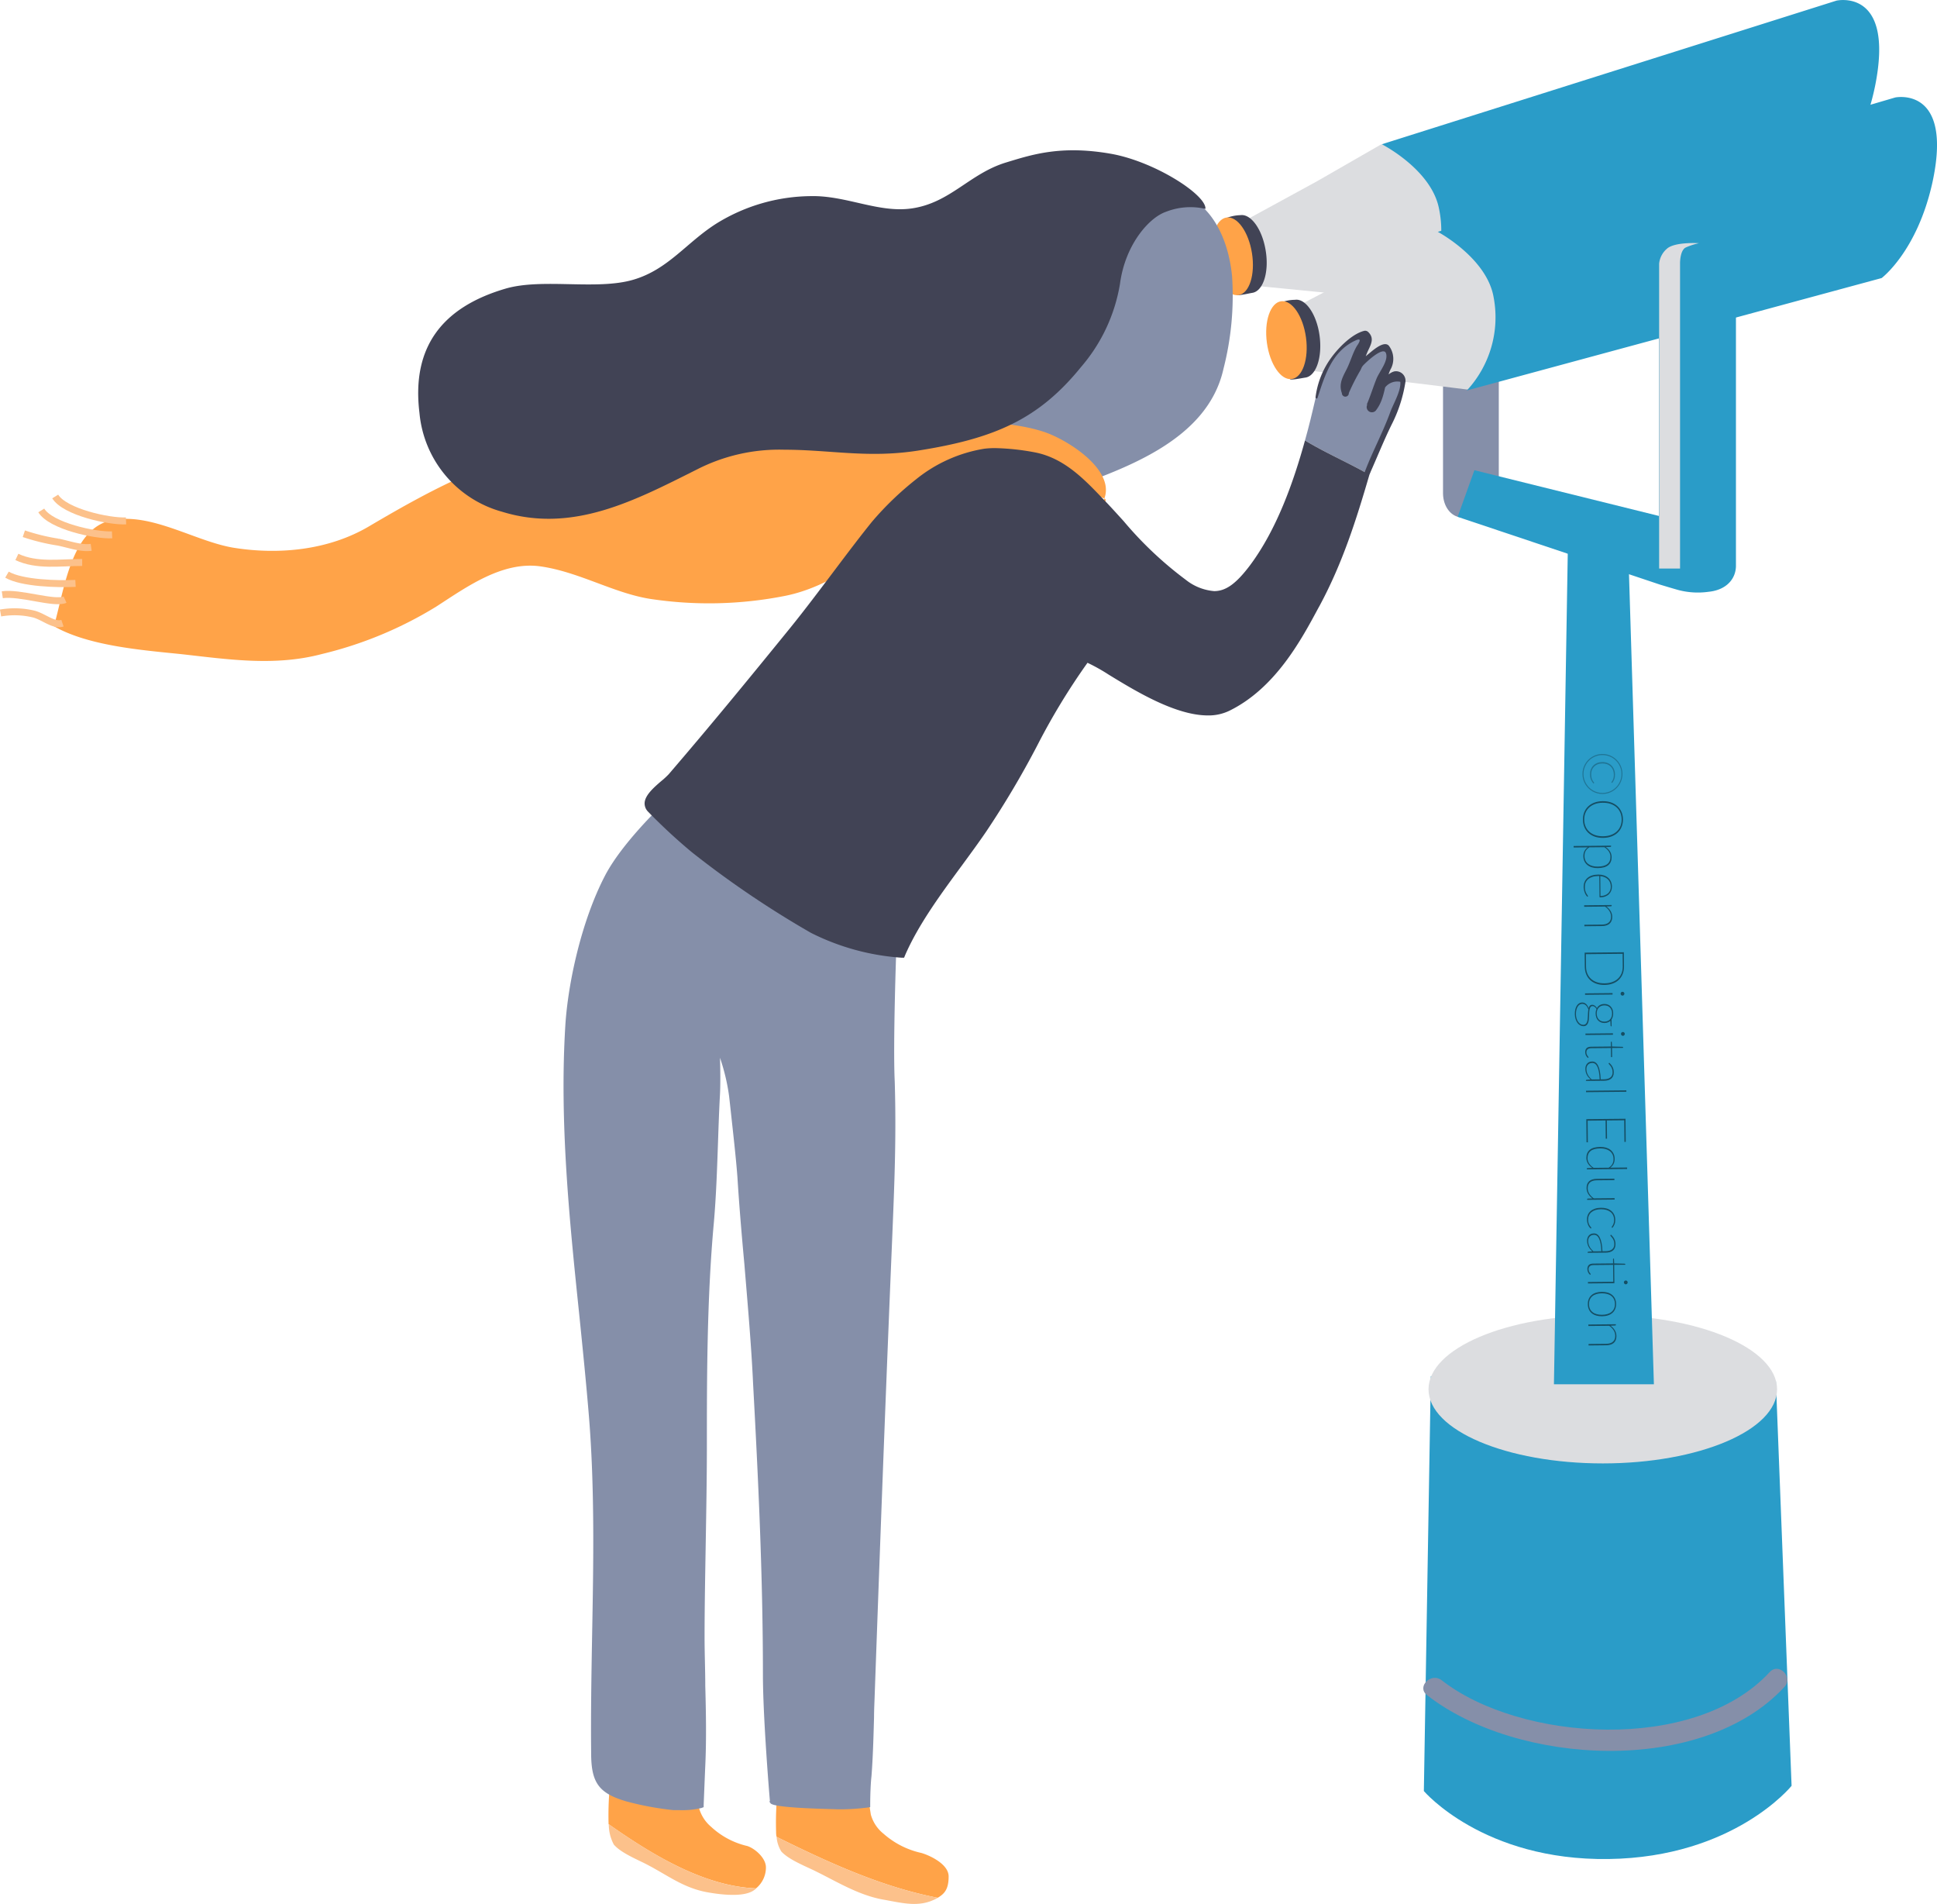 <?xml version="1.0" encoding="UTF-8" standalone="no"?>
<svg
   xmlns:dc="http://purl.org/dc/elements/1.1/"
   xmlns:cc="http://creativecommons.org/ns#"
   xmlns:rdf="http://www.w3.org/1999/02/22-rdf-syntax-ns#"
   xmlns:svg="http://www.w3.org/2000/svg"
   xmlns="http://www.w3.org/2000/svg"
   xmlns:sodipodi="http://sodipodi.sourceforge.net/DTD/sodipodi-0.dtd"
   xmlns:inkscape="http://www.inkscape.org/namespaces/inkscape"
   viewBox="0 0 277.86 273.07"
   version="1.1"
   id="svg76"
   sodipodi:docname="empty-search.svg"
   inkscape:export-filename="/home/jmuller/Sites/entcore-css-lib/images/empty-search.png"
   inkscape:export-xdpi="105.46833"
   inkscape:export-ydpi="105.46833"
   inkscape:version="0.92.1 r15371">
  <sodipodi:namedview
     pagecolor="#ffffff"
     bordercolor="#666666"
     borderopacity="1"
     objecttolerance="10"
     gridtolerance="10"
     guidetolerance="10"
     inkscape:pageopacity="0"
     inkscape:pageshadow="2"
     inkscape:window-width="1920"
     inkscape:window-height="1043"
     id="namedview78"
     showgrid="false"
     inkscape:zoom="2.4444603"
     inkscape:cx="146.5484"
     inkscape:cy="127.34045"
     inkscape:window-x="1920"
     inkscape:window-y="0"
     inkscape:window-maximized="1"
     inkscape:current-layer="svg76" />
  <defs
     id="defs4">
    <style
       id="style2">.cls-1{fill:#858fa9;}.cls-2{fill:#dcdde0;}.cls-3{fill:#2a9cc8;}.cls-4{fill:#414355;}.cls-5{fill:#ffa348;}.cls-6{fill:#fcc18b;}.cls-7{fill:none;stroke:#fcc18b;stroke-miterlimit:10;}</style>
  </defs>
  <title
     id="title6">Fichier 2</title>
  <g
     id="Calque_2"
     data-name="Calque 2">
    <g
       id="Layer_2"
       data-name="Layer 2">
      <path
         class="cls-1"
         d="M215,49.65a3.44,3.44,0,0,0-3.6-3.11h-.51c-2.09,0-3.89,1.58-3.89,3.11V70.72c0,1.91,1.14,3.41,2.64,3.49l2.51.25c2.1,0,2.85-2.21,2.85-3.74V49.65Z"
         id="path8" />
      <path
         class="cls-2"
         d="M203,43.27l-7.35-.75-14.95-1.47-2.19-9.37L188.92,26l9.22-5.3s11.52,1.19,12.09,8.76C210.89,38.15,203,43.27,203,43.27Z"
         id="path10" />
      <path
         class="cls-3"
         d="M262,26.06,202.85,43.35a15.45,15.45,0,0,0,3.56-13.49c-1.13-5.59-8.19-9.17-8.19-9.17L263.44.09s8.34-1.9,5.56,12.14C267,22.14,262,26.06,262,26.06Z"
         id="path12" />
      <path
         class="cls-4"
         d="M181.57,36c.49,3.07-.38,5.75-1.92,6-.5.08-2.08.46-2.24.28A31.73,31.73,0,0,1,176,36.86a33.69,33.69,0,0,1-.2-5.54,5.92,5.92,0,0,1,2.12-.46C179.45,30.63,181.09,32.91,181.57,36Z"
         id="path14" />
      <ellipse
         class="cls-5"
         cx="176.8"
         cy="36.75"
         rx="2.83"
         ry="5.63"
         transform="translate(-3.56 27.87) rotate(-8.92)"
         id="ellipse16" />
      <path
         class="cls-2"
         d="M210.58,55.88l-7.33-.9-14.92-1.77-2-9.41,10.51-5.48,9.33-5.11s11.5,1.42,11.91,9C218.56,50.92,210.58,55.88,210.58,55.88Z"
         id="path18" />
      <path
         class="cls-3"
         d="M269.92,39.88,210.42,56a15.44,15.44,0,0,0,3.83-13.41c-1-5.62-8-9.34-8-9.34l65.62-19.27s8.38-1.73,5.32,12.25C275,36.07,269.92,39.88,269.92,39.88Z"
         id="path20" />
      <path
         class="cls-4"
         d="M189.29,48.15c.42,3.08-.49,5.75-2,6-.51.07-2.09.41-2.24.23a30.25,30.25,0,0,1-1.33-5.42,34,34,0,0,1-.08-5.54,5.85,5.85,0,0,1,2.13-.42C187.28,42.77,188.88,45.08,189.29,48.15Z"
         id="path22" />
      <ellipse
         class="cls-5"
         cx="184.54"
         cy="48.79"
         rx="2.83"
         ry="5.63"
         transform="translate(-4.9 25.36) rotate(-7.76)"
         id="ellipse24" />
      <path
         class="cls-5"
         d="M136.08,269.13c0-1.83-2.86-3.07-3.91-3.37a12.11,12.11,0,0,1-5.42-2.75,5.36,5.36,0,0,1-1.83-2.75l-.3-1.92c-1.16.14-10.48-1.84-11.52-2.12-.52-.17-1.43-.92-1.6,1.16a42.1,42.1,0,0,0-.17,5.33c0,.2,0,.46.07.74,7.5,3.71,15.07,7.18,23.11,8.74C135.55,271.59,136.08,270.88,136.08,269.13Z"
         id="path26" />
      <path
         class="cls-6"
         d="M111.4,263.45a4.61,4.61,0,0,0,.68,2.1c1.08,1.19,3.51,2.13,4.92,2.83,3.15,1.55,6.21,3.46,9.75,4.08,2.78.49,5.11,1.16,7.58-.16l.18-.11C126.47,270.63,118.9,267.16,111.4,263.45Z"
         id="path28" />
      <path
         class="cls-5"
         d="M109.87,267.76c-.06-1.38-1.69-2.7-2.69-3A11.36,11.36,0,0,1,102,262a5.37,5.37,0,0,1-1.74-2.75l-.28-1.92c-1.11.14-10-1.84-11-2.12-.49-.17-1.36-.92-1.52,1.16a45.63,45.63,0,0,0-.16,5.26c6.51,4.58,13.82,8.92,21.15,9.21A3.87,3.87,0,0,0,109.87,267.76Z"
         id="path30" />
      <path
         class="cls-6"
         d="M87.33,261.71a6.11,6.11,0,0,0,.72,2.84c1,1.19,3.33,2.13,4.68,2.83,3,1.55,5.27,3.37,8.64,4,2.66.49,5.46.64,6.75-.25a3.44,3.44,0,0,0,.36-.28c-7.33-.29-14.64-4.63-21.15-9.21Z"
         id="path32" />
      <path
         class="cls-1"
         d="M128.58,135.9v-.45l-.44-.07c-.16,0-.89-.29-1.33-.45a9.64,9.64,0,0,0-1-.35c-2.73-.62-6.58-3.34-9.67-5.53-1.19-.85-2.32-1.65-3.27-2.25-2.83-1.79-5.6-3.64-8.28-5.43s-5.2-3.48-7.88-5.18l-1.17-.74-.33-.2-.28.26c-.23.22-5.7,5.44-8.1,10-3.46,6.6-5.38,15.64-5.74,21.67-.84,13.78.59,27.79,2,41.34.49,4.83,1,9.83,1.4,14.72.83,10.36.64,21,.45,31.22-.1,5.58-.2,11.35-.14,17,0,4.26,1.13,5.74,5,6.89a42.79,42.79,0,0,0,6.83,1.27c.1,0,.44,0,.89,0a11.74,11.74,0,0,0,3.11-.31l.31-.12,0-.33s.17-4.24.23-5.59c.18-3.84.1-7.75,0-11.53,0-2.26-.1-4.58-.1-6.87,0-4.44.09-8.94.16-13.29.08-4.71.17-9.59.17-14.41,0-9.32,0-20.92,1-31.8.33-3.78.46-7.62.59-11.32.08-2.33.16-4.73.29-7.09.07-1.33.06-3.54,0-5.25a29,29,0,0,1,1.31,5.52l.19,1.71c.39,3.58.81,7.27,1,9.86.23,3.69.58,8,1,12.5.47,5.74,1,11.67,1.25,17.16.72,13.25,1.41,27.38,1.41,41.71,0,6,.89,16.88,1,18.1l-.06.15.15.21c.51.75,9.52.83,9.48.87a31.54,31.54,0,0,0,4.4-.25l.42-.06v-.42s0-2.42.18-4c.21-2.66.29-5.61.37-8.46,0-1.07.06-2.12.09-3.1.8-22.35,1.41-38.91,2.38-62.42l.13-3.09c.32-7.79.61-14.51.37-22.56C128.08,149.66,128.58,136,128.58,135.9Z"
         id="path34" />
      <path
         class="cls-1"
         d="M151.75,70.63c-14.36,5.07-8.74-19.31-6.94-26.24,1.73-6.71,6-12.72,12.43-15.45a27.85,27.85,0,0,1,6.7-1.62c8-1.29,12.09,5,12.8,12.31a42.16,42.16,0,0,1-1.23,13.25C173.18,63.41,160.8,67.44,151.75,70.63Z"
         id="path36" />
      <path
         class="cls-1"
         d="M199.25,50.25c-1.06-1.62-3.44,2.34-4.13,1.88-.51-.34,2.16-4.5.94-4.44-2.62.13-5.95,4.73-6.75,7.25-.51,1.63-.85,3.35-1.34,5.31-.24,1-.5,1.93-.77,2.92,2.87,1.75,6.28,3.22,9.25,4.92.24-.8.47-1.6.7-2.4l.19-.66.08-.26c.22-.79.56-1.72.92-2.7.62-1.73,2-3.33,2.41-5.19.34-1.6.87-3.94-1.44-2.06C198,55.88,199.71,51,199.25,50.25Z"
         id="path38" />
      <path
         class="cls-5"
         d="M158.25,71.88c2.17-4.29-5.21-8.92-8.68-10-5.37-1.69-11.76-1.32-17.66-1.32a355.81,355.81,0,0,0-49.26,3c-11.27,1.58-19.91,6.15-29.73,11.94-5.75,3.39-12.84,4.11-19.41,3.06C28,77.65,21.68,73.45,16,74.62c-5.86,1.21-6.81,10.24-8.27,15.19,4.88,2.81,12.55,3.43,18.18,4,6.76.75,13.47,1.79,20.24,0A56.33,56.33,0,0,0,62.58,87c4.37-2.82,9.5-6.56,15-5.76S88,85.05,93.23,85.89a56.17,56.17,0,0,0,19.35-.42c12.73-2.52,20.92-16.73,35-16.59a29.9,29.9,0,0,1,11,2.7,1.15,1.15,0,0,1-.3,1"
         id="path40" />
      <path
         class="cls-4"
         d="M187.2,63.17c-1.68,6.08-4.06,12.75-7.85,17.86-2,2.66-3.48,3.75-5.18,3.75a7.52,7.52,0,0,1-4.08-1.63,52.81,52.81,0,0,1-8.89-8.39c-.78-.86-1.55-1.71-2.34-2.55l-.34-.35c-2.86-3-5.81-6.2-10.18-7a34,34,0,0,0-5.59-.59,12.32,12.32,0,0,0-1.57.09,20.88,20.88,0,0,0-9.74,4.36,44.45,44.45,0,0,0-6.33,6.08c-1.55,1.91-3.4,4.35-5.35,6.94-2.14,2.84-4.35,5.78-6.4,8.31-6.42,7.9-11.43,14-17.44,21a11.42,11.42,0,0,1-1.09,1c-1.07.92-2.29,2-2.36,3.1a1.67,1.67,0,0,0,.47,1.24,80.89,80.89,0,0,0,6.33,5.86,139.47,139.47,0,0,0,17.07,11.55,34,34,0,0,0,13,3.56l.35,0,.13-.32c1.9-4.4,5.12-8.78,8.23-13,1.2-1.64,2.34-3.19,3.39-4.73a130.07,130.07,0,0,0,7.4-12.48A95.52,95.52,0,0,1,156,95.06a26.5,26.5,0,0,1,3.07,1.72c3.8,2.32,9.54,5.83,14.19,5.83a6.83,6.83,0,0,0,3.07-.66c6.6-3.23,10.31-10.14,12.77-14.72l.2-.36c3.3-6.13,5.25-12.31,7.14-18.78C193.48,66.39,190.07,64.92,187.2,63.17Z"
         id="path42" />
      <path
         class="cls-4"
         d="M167.25,30.38c-2.4.82-5.84,4.67-6.59,10.33a24.31,24.31,0,0,1-5.58,11.92c-6.08,7.5-12.4,10.27-23.41,12-7.17,1.12-12.59-.13-19.17-.13A25.87,25.87,0,0,0,100,67.32c-8.87,4.44-17.81,9.22-28,6.07A16.22,16.22,0,0,1,60.17,59.21C59,49.64,63.58,44,72.58,41.38c5.27-1.51,13,.27,18.23-1.25,5.07-1.47,7.68-5.39,12.06-8.13a26.1,26.1,0,0,1,13.38-3.87c5.12-.13,9.77,2.46,14.56,1.76,5.53-.81,8.28-5,13.52-6.59,3.68-1.12,7.84-2.5,15-1.25,6.3,1.1,13.75,5.91,13.59,7.91A9.55,9.55,0,0,0,167.25,30.38Z"
         id="path44" />
      <path
         class="cls-7"
         d="M16.08,76.71c-2.47.11-8.78-1.27-10.16-3.5"
         id="path46" />
      <path
         class="cls-7"
         d="M18.08,74.71c-2.47.11-8.78-1.27-10.16-3.5"
         id="path48" />
      <path
         class="cls-7"
         d="M13.08,78.5c-1.48.21-3.18-.44-4.75-.75a29.35,29.35,0,0,1-4.91-1.2"
         id="path50" />
      <path
         class="cls-7"
         d="M11.79,80.67c-3.16,0-6.49.56-9.37-.79"
         id="path52" />
      <path
         class="cls-7"
         d="M10.83,83.67c-2.46.13-7.68,0-9.83-1.25"
         id="path54" />
      <path
         class="cls-7"
         d="M.08,87.92a11.69,11.69,0,0,1,4.67.13c1.46.33,2.94,1.76,4.21,1.33"
         id="path56" />
      <path
         class="cls-7"
         d="M9.33,86c-1.52.69-6.5-1.08-9-.7"
         id="path58" />
      <path
         class="cls-3"
         d="M257,256.13s-8.25,10.25-26.25,10.5-26.5-9.75-26.5-9.75l1-59.5,49.5.75Z"
         id="path60" />
      <ellipse
         class="cls-2"
         cx="229.92"
         cy="199.26"
         rx="25"
         ry="10.63"
         id="ellipse62" />
      <polygon
         class="cls-3"
         points="237.25 198.54 222.91 198.54 224.91 78.37 233.58 79.2 237.25 198.54"
         id="polygon64" />
      <path
         class="cls-1"
         d="M204.69,243.11c12.92,10.11,39.47,11.64,51.29-1.17,1.31-1.42-.81-3.55-2.12-2.12-10.8,11.7-35.87,9.92-47.05,1.17-1.51-1.18-3.64.93-2.12,2.12Z"
         id="path66" />
      <path
         class="cls-3"
         d="M245.33,34.54h-2.86c-2.76,0-4.5,1.51-4.5,4.09V74L211.5,67.44l-2.4,6.69,29,9.71s1.91.58,2.68.79a11,11,0,0,0,4.29.25c2.65-.26,3.95-1.92,3.95-3.75V38.63C249,36,248.58,34.54,245.33,34.54Z"
         id="path68" />
      <path
         class="cls-2"
         d="M241,81.54h-3V37.82a3.23,3.23,0,0,1,1.27-2.27c1.29-.88,4.44-.67,4.44-.67a9.8,9.8,0,0,0-1.9.62c-.83.42-.81,2.25-.81,2.25V81.54Z"
         id="path70" />
      <path
         class="cls-4"
         d="M189,57.05c1.06-3.22,2.05-6.61,5.38-8.19,1.28-.61.34.63.22.84-.57,1-.89,2.18-1.41,3.22-.61,1.2-1.17,2.14-.7,3.47a.5.5,0,0,0,1,0,14.48,14.48,0,0,1,2-3.92c.25-.31,2.92-2.89,3.32-1.82s-.93,2.63-1.35,3.66c-.49,1.23-.87,2.47-1.39,3.69l1.38.58c.11-.43.23-.87.38-1.29l.59-1.28a2.22,2.22,0,0,1,2.45-1.25c.14,1.25-1,3.17-1.41,4.27-1.05,2.93-2.58,5.72-3.69,8.67-.15.4.52.69.7.29,1.06-2.36,2-4.73,3.14-7.06a20.3,20.3,0,0,0,2-6.17A1.36,1.36,0,0,0,200,53.27c-1.6.44-3.11,3.4-3.85,4.73a.75.75,0,0,0,1.3.76c1.27-1.71,1.14-3.82,2-5.74a3.1,3.1,0,0,0-.21-3.42c-.74-.88-2.58.91-3.06,1.27A12.55,12.55,0,0,0,192.57,56l.91.39a30.1,30.1,0,0,1,1.68-3.3c.45-.92.67-1.93,1.11-2.85s.88-1.77,0-2.62a.62.62,0,0,0-.61-.16c-1.72.45-3.58,2.34-4.62,3.74A12.16,12.16,0,0,0,188.71,57c0,.19.27.21.32,0Z"
         id="path72" />
    </g>
  </g>
  <g
     aria-label="©OpenDigitalEducation"
     transform="matrix(0.01,1,-1,0.01,227.025,107.651)"
     style="font-weight:200;font-size:8px;font-family:Lato-Thin, Lato;opacity:0.5"
     id="text172">
    <path
       inkscape:connector-curvature="0"
       d="m 4.62,-1.604 q 0.02,-0.004 0.028,0 0.012,0 0.02,0.004 l 0.084,0.08 Q 4.516,-1.3 4.2,-1.164 3.884,-1.028 3.42,-1.028 3.04,-1.028 2.72,-1.152 2.4,-1.28 2.168,-1.512 1.936,-1.744 1.808,-2.072 1.68,-2.404 1.68,-2.812 q 0,-0.4 0.132,-0.728 0.132,-0.332 0.368,-0.568 0.236,-0.24 0.568,-0.368 0.332,-0.132 0.728,-0.132 0.208,0 0.376,0.028 0.168,0.028 0.312,0.084 0.144,0.052 0.272,0.132 0.128,0.076 0.256,0.18 l -0.048,0.068 q -0.016,0.028 -0.056,0.028 -0.032,0 -0.1,-0.056 Q 4.424,-4.2 4.296,-4.264 4.172,-4.332 3.972,-4.388 3.776,-4.444 3.484,-4.444 q -0.356,0 -0.652,0.116 -0.296,0.112 -0.508,0.324 -0.212,0.212 -0.332,0.516 -0.116,0.3 -0.116,0.676 0,0.384 0.116,0.684 0.116,0.3 0.324,0.508 0.208,0.208 0.488,0.32 0.284,0.108 0.62,0.108 0.224,0 0.396,-0.028 Q 3.992,-1.248 4.128,-1.3 4.268,-1.356 4.384,-1.432 4.5,-1.508 4.62,-1.604 Z M 0.516,-2.812 q 0,-0.396 0.1,-0.76 0.104,-0.368 0.292,-0.688 0.188,-0.32 0.448,-0.58 0.26,-0.26 0.58,-0.448 0.32,-0.188 0.684,-0.288 0.368,-0.104 0.764,-0.104 0.396,0 0.76,0.104 0.368,0.1 0.684,0.288 0.32,0.188 0.58,0.448 0.264,0.26 0.452,0.58 0.188,0.32 0.288,0.688 0.104,0.364 0.104,0.76 0,0.396 -0.104,0.764 -0.1,0.364 -0.288,0.684 -0.188,0.32 -0.452,0.58 -0.26,0.26 -0.58,0.448 -0.316,0.188 -0.684,0.292 -0.364,0.1 -0.76,0.1 -0.396,0 -0.764,-0.1 -0.364,-0.104 -0.684,-0.292 -0.32,-0.188 -0.58,-0.448 -0.26,-0.26 -0.448,-0.58 -0.188,-0.32 -0.292,-0.684 -0.1,-0.368 -0.1,-0.764 z m 0.152,0 q 0,0.376 0.096,0.724 0.096,0.348 0.272,0.652 0.176,0.304 0.424,0.552 0.248,0.248 0.548,0.424 0.304,0.176 0.652,0.276 0.348,0.096 0.724,0.096 0.376,0 0.724,-0.096 0.348,-0.1 0.648,-0.276 0.304,-0.176 0.552,-0.424 0.252,-0.248 0.428,-0.552 0.176,-0.304 0.272,-0.652 0.1,-0.348 0.1,-0.724 0,-0.376 -0.1,-0.724 Q 5.912,-3.888 5.736,-4.192 5.56,-4.496 5.308,-4.744 5.06,-4.996 4.756,-5.172 q -0.3,-0.176 -0.648,-0.272 -0.348,-0.1 -0.724,-0.1 -0.376,0 -0.724,0.1 -0.348,0.096 -0.652,0.272 -0.3,0.176 -0.548,0.428 -0.248,0.248 -0.424,0.552 -0.176,0.304 -0.272,0.656 -0.096,0.348 -0.096,0.724 z"
       style="font-weight:200;font-size:8px;font-family:Lato-Thin, Lato;opacity:0.5"
       id="path218" />
    <path
       inkscape:connector-curvature="0"
       d="m 12.55,-2.812 q 0,0.66 -0.192,1.192 -0.192,0.528 -0.54,0.904 -0.348,0.372 -0.832,0.572 -0.484,0.2 -1.072,0.2 -0.58,0 -1.064,-0.2 Q 8.366,-0.344 8.018,-0.716 7.67,-1.092 7.478,-1.62 7.286,-2.152 7.286,-2.812 7.286,-3.468 7.478,-4 7.67,-4.532 8.018,-4.904 8.366,-5.28 8.85,-5.484 q 0.484,-0.204 1.064,-0.204 0.588,0 1.072,0.204 0.484,0.2 0.832,0.576 0.348,0.372 0.54,0.904 0.192,0.532 0.192,1.192 z m -0.232,0 q 0,-0.628 -0.176,-1.124 Q 11.97,-4.436 11.65,-4.784 11.334,-5.132 10.89,-5.316 10.45,-5.5 9.914,-5.5 q -0.528,0 -0.972,0.184 -0.44,0.184 -0.76,0.532 -0.316,0.348 -0.496,0.848 -0.176,0.496 -0.176,1.124 0,0.628 0.176,1.128 0.18,0.496 0.496,0.84 0.32,0.344 0.76,0.528 0.444,0.184 0.972,0.184 0.536,0 0.976,-0.184 0.444,-0.184 0.76,-0.528 0.32,-0.344 0.492,-0.84 0.176,-0.5 0.176,-1.128 z"
       style="letter-spacing:-0.01em"
       id="path220" />
    <path
       inkscape:connector-curvature="0"
       d="m 13.674,1.428 v -5.372 h 0.1 q 0.076,0 0.08,0.08 l 0.024,0.688 q 0.264,-0.384 0.628,-0.608 0.368,-0.224 0.812,-0.224 0.748,0 1.152,0.496 0.408,0.496 0.408,1.516 0,0.432 -0.112,0.804 -0.108,0.372 -0.328,0.648 -0.216,0.276 -0.54,0.436 -0.32,0.156 -0.744,0.156 -0.832,0 -1.268,-0.652 v 2.032 z m 1.6,-5.268 q -0.416,0 -0.772,0.232 -0.352,0.228 -0.616,0.628 v 2.164 q 0.244,0.384 0.544,0.544 0.3,0.156 0.692,0.156 0.388,0 0.676,-0.14 0.288,-0.144 0.48,-0.396 0.192,-0.252 0.288,-0.596 0.096,-0.344 0.096,-0.748 0,-0.94 -0.356,-1.392 Q 15.95,-3.84 15.274,-3.84 Z"
       id="path222" />
    <path
       inkscape:connector-curvature="0"
       d="m 19.549,-4.008 q 0.32,0 0.596,0.112 0.28,0.112 0.488,0.332 0.208,0.216 0.324,0.536 0.12,0.32 0.12,0.732 0,0.084 -0.072,0.084 h -2.988 q -0.004,0.04 -0.004,0.08 0,0.04 0,0.08 0,0.472 0.112,0.832 0.112,0.36 0.316,0.604 0.204,0.244 0.492,0.372 0.292,0.124 0.648,0.124 0.316,0 0.548,-0.068 0.232,-0.072 0.388,-0.156 0.156,-0.084 0.24,-0.152 0.088,-0.072 0.112,-0.072 0.032,0 0.052,0.024 l 0.052,0.06 q -0.08,0.1 -0.224,0.196 -0.144,0.096 -0.332,0.172 -0.184,0.072 -0.404,0.116 -0.216,0.048 -0.444,0.048 -0.404,0 -0.732,-0.14 -0.324,-0.144 -0.556,-0.412 -0.228,-0.268 -0.352,-0.656 -0.124,-0.392 -0.124,-0.892 0,-0.432 0.116,-0.788 0.12,-0.36 0.344,-0.62 0.224,-0.26 0.548,-0.404 0.324,-0.144 0.736,-0.144 z m 0.004,0.16 q -0.336,0 -0.604,0.108 -0.264,0.108 -0.456,0.304 -0.192,0.196 -0.312,0.472 -0.116,0.276 -0.152,0.612 h 2.856 q 0,-0.356 -0.104,-0.632 -0.1,-0.28 -0.28,-0.472 -0.176,-0.192 -0.42,-0.292 -0.244,-0.1 -0.528,-0.1 z"
       id="path224" />
    <path
       inkscape:connector-curvature="0"
       d="m 22.19,0 v -3.944 h 0.1 q 0.076,0 0.08,0.08 l 0.024,0.684 q 0.276,-0.38 0.656,-0.604 0.38,-0.224 0.836,-0.224 0.328,0 0.572,0.104 0.248,0.1 0.408,0.292 0.164,0.188 0.244,0.464 0.084,0.276 0.084,0.624 V 0 h -0.212 v -2.524 q 0,-0.308 -0.068,-0.552 -0.068,-0.244 -0.212,-0.412 -0.14,-0.172 -0.352,-0.26 -0.212,-0.092 -0.5,-0.092 -0.432,0 -0.8,0.228 -0.368,0.224 -0.648,0.624 V 0 Z"
       id="path226" />
    <path
       inkscape:connector-curvature="0"
       d="m 33.642,-2.812 q 0,0.66 -0.192,1.184 -0.192,0.52 -0.54,0.884 -0.348,0.36 -0.832,0.552 Q 31.594,0 31.01,0 h -2.028 v -5.624 h 2.028 q 0.584,0 1.068,0.192 0.484,0.192 0.832,0.556 0.348,0.36 0.54,0.884 0.192,0.52 0.192,1.18 z m -0.232,0 q 0,-0.628 -0.176,-1.116 -0.172,-0.492 -0.492,-0.828 -0.316,-0.336 -0.76,-0.512 -0.44,-0.176 -0.972,-0.176 h -1.808 v 5.264 h 1.808 q 0.532,0 0.972,-0.176 0.444,-0.176 0.76,-0.512 0.32,-0.336 0.492,-0.824 0.176,-0.492 0.176,-1.12 z"
       style="letter-spacing:-0.01em"
       id="path228" />
    <path
       inkscape:connector-curvature="0"
       d="M 35.03,-3.944 V 0 h -0.208 v -3.944 z m 0.172,-1.424 q 0,0.056 -0.024,0.104 -0.024,0.048 -0.064,0.088 -0.036,0.036 -0.088,0.06 -0.048,0.02 -0.1,0.02 -0.112,0 -0.196,-0.08 -0.08,-0.084 -0.08,-0.192 0,-0.112 0.08,-0.192 0.084,-0.084 0.196,-0.084 0.052,0 0.1,0.024 0.052,0.02 0.088,0.06 0.04,0.036 0.064,0.088 0.024,0.048 0.024,0.104 z"
       id="path230" />
    <path
       inkscape:connector-curvature="0"
       d="m 37.737,-4.008 q 0.26,0 0.476,0.068 0.22,0.064 0.388,0.18 h 0.984 v 0.064 q 0,0.032 -0.024,0.052 -0.024,0.02 -0.06,0.024 l -0.708,0.028 q 0.148,0.164 0.228,0.376 0.08,0.212 0.08,0.464 0,0.284 -0.1,0.516 -0.096,0.232 -0.276,0.4 -0.176,0.164 -0.428,0.256 -0.252,0.088 -0.56,0.088 -0.192,0 -0.356,-0.032 -0.164,-0.036 -0.308,-0.1 -0.188,0.108 -0.304,0.264 -0.112,0.152 -0.112,0.292 0,0.188 0.124,0.288 0.124,0.1 0.324,0.148 0.2,0.048 0.456,0.064 0.26,0.012 0.528,0.024 0.272,0.012 0.528,0.044 0.26,0.032 0.46,0.116 0.2,0.084 0.324,0.24 0.124,0.156 0.124,0.416 0,0.24 -0.124,0.46 -0.12,0.224 -0.348,0.392 -0.228,0.168 -0.552,0.268 -0.32,0.104 -0.716,0.104 -0.404,0 -0.716,-0.084 -0.308,-0.084 -0.52,-0.232 -0.208,-0.144 -0.316,-0.336 -0.104,-0.192 -0.104,-0.408 0,-0.324 0.22,-0.56 0.22,-0.24 0.596,-0.368 -0.216,-0.06 -0.344,-0.184 -0.128,-0.128 -0.128,-0.356 0,-0.08 0.032,-0.168 0.036,-0.092 0.096,-0.176 0.064,-0.088 0.152,-0.168 0.088,-0.08 0.2,-0.14 -0.276,-0.16 -0.428,-0.432 -0.152,-0.272 -0.152,-0.636 0,-0.28 0.096,-0.508 0.096,-0.232 0.272,-0.396 0.18,-0.168 0.432,-0.26 0.252,-0.092 0.564,-0.092 z m 1.596,4.304 q 0,-0.208 -0.108,-0.332 -0.104,-0.128 -0.28,-0.196 -0.172,-0.072 -0.4,-0.1 -0.228,-0.028 -0.476,-0.04 -0.244,-0.016 -0.492,-0.028 -0.244,-0.012 -0.456,-0.052 -0.176,0.064 -0.324,0.152 -0.144,0.084 -0.252,0.192 -0.104,0.108 -0.164,0.24 -0.06,0.132 -0.06,0.288 0,0.192 0.1,0.36 0.1,0.168 0.288,0.288 0.192,0.124 0.464,0.196 0.272,0.072 0.616,0.072 0.312,0 0.592,-0.076 0.28,-0.076 0.492,-0.216 0.212,-0.136 0.336,-0.328 0.124,-0.192 0.124,-0.42 z m -1.596,-1.94 q 0.276,0 0.492,-0.08 0.22,-0.08 0.368,-0.224 0.152,-0.148 0.228,-0.348 0.08,-0.204 0.08,-0.452 0,-0.244 -0.08,-0.448 -0.08,-0.204 -0.232,-0.348 -0.148,-0.144 -0.368,-0.224 -0.216,-0.08 -0.488,-0.08 -0.272,0 -0.488,0.08 -0.216,0.08 -0.368,0.224 -0.148,0.144 -0.228,0.348 -0.08,0.204 -0.08,0.448 0,0.248 0.08,0.452 0.08,0.2 0.228,0.348 0.152,0.144 0.368,0.224 0.216,0.08 0.488,0.08 z"
       id="path232" />
    <path
       inkscape:connector-curvature="0"
       d="M 40.796,-3.944 V 0 h -0.208 v -3.944 z m 0.172,-1.424 q 0,0.056 -0.024,0.104 -0.024,0.048 -0.064,0.088 -0.036,0.036 -0.088,0.06 -0.048,0.02 -0.1,0.02 -0.112,0 -0.196,-0.08 -0.08,-0.084 -0.08,-0.192 0,-0.112 0.08,-0.192 0.084,-0.084 0.196,-0.084 0.052,0 0.1,0.024 0.052,0.02 0.088,0.06 0.04,0.036 0.064,0.088 0.024,0.048 0.024,0.104 z"
       id="path234" />
    <path
       inkscape:connector-curvature="0"
       d="m 43.266,0.064 q -0.368,0 -0.576,-0.2 -0.208,-0.204 -0.208,-0.652 v -2.844 h -0.616 q -0.076,0 -0.076,-0.06 v -0.072 l 0.692,-0.028 0.06,-1.52 q 0.004,-0.024 0.02,-0.044 0.016,-0.024 0.044,-0.024 h 0.088 v 1.588 h 1.304 v 0.16 h -1.304 v 2.836 q 0,0.184 0.048,0.316 0.048,0.128 0.128,0.212 0.08,0.084 0.188,0.124 0.112,0.036 0.24,0.036 0.156,0 0.272,-0.048 0.12,-0.048 0.204,-0.104 0.084,-0.056 0.136,-0.104 0.052,-0.048 0.076,-0.048 0.02,0 0.044,0.024 l 0.052,0.076 q -0.068,0.084 -0.16,0.152 -0.088,0.068 -0.196,0.12 -0.108,0.048 -0.224,0.076 -0.116,0.028 -0.236,0.028 z"
       id="path236" />
    <path
       inkscape:connector-curvature="0"
       d="m 47.31,0 q -0.08,0 -0.092,-0.084 l -0.04,-0.58 q -0.164,0.168 -0.332,0.304 -0.164,0.132 -0.348,0.228 -0.18,0.092 -0.392,0.144 -0.212,0.052 -0.468,0.052 -0.188,0 -0.372,-0.056 -0.184,-0.056 -0.332,-0.176 -0.148,-0.12 -0.24,-0.308 -0.088,-0.192 -0.088,-0.46 0,-0.26 0.148,-0.472 0.152,-0.212 0.468,-0.364 0.316,-0.156 0.8,-0.244 0.484,-0.092 1.152,-0.108 v -0.468 q 0,-0.592 -0.256,-0.92 -0.256,-0.328 -0.76,-0.328 -0.3,0 -0.516,0.088 -0.216,0.084 -0.36,0.192 -0.144,0.104 -0.232,0.192 -0.084,0.084 -0.128,0.084 -0.04,0 -0.072,-0.044 l -0.036,-0.056 q 0.296,-0.304 0.62,-0.464 0.324,-0.16 0.74,-0.16 0.308,0 0.536,0.1 0.228,0.096 0.376,0.28 0.152,0.184 0.224,0.448 0.072,0.26 0.072,0.588 V 0 Z m -1.632,-0.092 q 0.256,0 0.468,-0.056 0.212,-0.06 0.392,-0.16 0.18,-0.1 0.336,-0.232 0.156,-0.136 0.3,-0.288 v -1.144 q -1.208,0.04 -1.788,0.3 -0.576,0.26 -0.576,0.728 0,0.22 0.072,0.38 0.076,0.16 0.196,0.268 0.124,0.104 0.28,0.156 0.156,0.048 0.32,0.048 z"
       id="path238" />
    <path
       inkscape:connector-curvature="0"
       d="M 48.995,-5.784 V 0 h -0.208 v -5.784 z"
       id="path240" />
    <path
       inkscape:connector-curvature="0"
       d="m 56.182,-5.624 v 0.188 h -3.1 v 2.492 h 2.612 v 0.184 h -2.612 v 2.572 h 3.108 L 56.182,0 h -3.32 v -5.624 z"
       style="letter-spacing:-0.03em"
       id="path242" />
    <path
       inkscape:connector-curvature="0"
       d="m 59.972,0 q -0.08,0 -0.084,-0.08 l -0.028,-0.704 q -0.264,0.388 -0.632,0.612 -0.364,0.22 -0.804,0.22 -0.752,0 -1.156,-0.496 -0.404,-0.496 -0.404,-1.516 0,-0.432 0.108,-0.804 0.112,-0.372 0.328,-0.648 0.22,-0.276 0.54,-0.432 0.324,-0.16 0.748,-0.16 0.824,0 1.268,0.648 v -2.424 h 0.212 V 0 Z m -1.504,-0.12 q 0.416,0 0.768,-0.228 0.356,-0.228 0.62,-0.628 v -2.168 q -0.248,-0.384 -0.548,-0.54 -0.3,-0.16 -0.688,-0.16 -0.388,0 -0.676,0.144 -0.288,0.14 -0.48,0.392 -0.192,0.252 -0.288,0.596 -0.096,0.344 -0.096,0.748 0,0.94 0.352,1.392 0.356,0.452 1.036,0.452 z"
       id="path244" />
    <path
       inkscape:connector-curvature="0"
       d="m 61.647,-3.944 v 2.524 q 0,0.308 0.068,0.552 0.068,0.244 0.208,0.416 0.144,0.168 0.356,0.26 0.216,0.088 0.504,0.088 0.428,0 0.792,-0.224 0.368,-0.228 0.656,-0.628 v -2.988 h 0.208 V 0 h -0.096 q -0.072,0 -0.084,-0.08 l -0.02,-0.684 q -0.28,0.38 -0.66,0.604 -0.38,0.224 -0.836,0.224 -0.328,0 -0.576,-0.1 -0.244,-0.104 -0.408,-0.292 -0.16,-0.192 -0.244,-0.468 -0.08,-0.276 -0.08,-0.624 v -2.524 z"
       id="path246" />
    <path
       inkscape:connector-curvature="0"
       d="m 68.442,-3.512 q -0.012,0.012 -0.024,0.024 -0.012,0.008 -0.032,0.008 -0.032,0 -0.1,-0.056 -0.068,-0.056 -0.188,-0.124 -0.12,-0.068 -0.304,-0.124 -0.184,-0.056 -0.444,-0.056 -0.368,0 -0.656,0.132 -0.284,0.128 -0.484,0.372 -0.196,0.244 -0.3,0.588 -0.104,0.344 -0.104,0.776 0,0.444 0.104,0.792 0.108,0.344 0.3,0.58 0.196,0.236 0.468,0.36 0.276,0.124 0.612,0.124 0.304,0 0.508,-0.068 0.208,-0.072 0.344,-0.156 0.136,-0.088 0.208,-0.156 0.072,-0.072 0.104,-0.072 0.032,0 0.052,0.024 l 0.048,0.06 q -0.072,0.1 -0.2,0.196 -0.124,0.096 -0.292,0.172 -0.164,0.072 -0.368,0.116 -0.2,0.048 -0.428,0.048 -0.38,0 -0.688,-0.136 -0.308,-0.136 -0.528,-0.396 -0.216,-0.26 -0.336,-0.636 -0.12,-0.376 -0.12,-0.852 0,-0.456 0.116,-0.832 0.12,-0.376 0.344,-0.64 0.224,-0.268 0.548,-0.416 0.324,-0.148 0.74,-0.148 0.368,0 0.656,0.12 0.288,0.116 0.496,0.308 z"
       id="path248" />
    <path
       inkscape:connector-curvature="0"
       d="m 71.964,0 q -0.08,0 -0.092,-0.084 l -0.04,-0.58 q -0.164,0.168 -0.332,0.304 -0.164,0.132 -0.348,0.228 -0.18,0.092 -0.392,0.144 -0.212,0.052 -0.468,0.052 -0.188,0 -0.372,-0.056 -0.184,-0.056 -0.332,-0.176 -0.148,-0.12 -0.24,-0.308 -0.088,-0.192 -0.088,-0.46 0,-0.26 0.148,-0.472 0.152,-0.212 0.468,-0.364 0.316,-0.156 0.8,-0.244 0.484,-0.092 1.152,-0.108 v -0.468 q 0,-0.592 -0.256,-0.92 -0.256,-0.328 -0.76,-0.328 -0.3,0 -0.516,0.088 -0.216,0.084 -0.36,0.192 -0.144,0.104 -0.232,0.192 -0.084,0.084 -0.128,0.084 -0.04,0 -0.072,-0.044 l -0.036,-0.056 q 0.296,-0.304 0.62,-0.464 0.324,-0.16 0.74,-0.16 0.308,0 0.536,0.1 0.228,0.096 0.376,0.28 0.152,0.184 0.224,0.448 0.072,0.26 0.072,0.588 V 0 Z m -1.632,-0.092 q 0.256,0 0.468,-0.056 0.212,-0.06 0.392,-0.16 0.18,-0.1 0.336,-0.232 0.156,-0.136 0.3,-0.288 v -1.144 q -1.208,0.04 -1.788,0.3 -0.576,0.26 -0.576,0.728 0,0.22 0.072,0.38 0.076,0.16 0.196,0.268 0.124,0.104 0.28,0.156 0.156,0.048 0.32,0.048 z"
       style="letter-spacing:-0.01em"
       id="path250" />
    <path
       inkscape:connector-curvature="0"
       d="m 72.896,0 z m 3.532,-3.792 V 0 h -0.208 v -3.632 h -2.42 v 2.836 q 0,0.184 0.048,0.316 0.048,0.128 0.128,0.212 0.08,0.084 0.188,0.124 0.112,0.036 0.24,0.036 0.156,0 0.272,-0.048 0.12,-0.048 0.204,-0.104 0.084,-0.056 0.136,-0.104 0.052,-0.048 0.076,-0.048 0.02,0 0.044,0.024 l 0.052,0.076 q -0.068,0.084 -0.16,0.152 -0.088,0.068 -0.196,0.12 -0.108,0.048 -0.224,0.076 -0.116,0.028 -0.236,0.028 -0.368,0 -0.576,-0.2 -0.208,-0.204 -0.208,-0.652 v -2.844 h -0.616 q -0.076,0 -0.076,-0.06 v -0.072 l 0.692,-0.028 0.06,-1.52 q 0.004,-0.024 0.02,-0.044 0.016,-0.024 0.044,-0.024 h 0.088 v 1.588 z m 0.18,-1.632 q 0,0.052 -0.024,0.1 -0.024,0.048 -0.064,0.088 -0.036,0.036 -0.088,0.06 -0.048,0.02 -0.1,0.02 -0.056,0 -0.108,-0.02 -0.048,-0.024 -0.088,-0.06 -0.036,-0.04 -0.06,-0.088 -0.02,-0.048 -0.02,-0.1 0,-0.112 0.08,-0.192 0.084,-0.084 0.196,-0.084 0.052,0 0.1,0.024 0.052,0.02 0.088,0.06 0.04,0.036 0.064,0.088 0.024,0.048 0.024,0.104 z"
       id="path252" />
    <path
       inkscape:connector-curvature="0"
       d="m 79.403,-4.008 q 0.42,0 0.744,0.148 0.328,0.144 0.552,0.412 0.224,0.264 0.34,0.64 0.116,0.376 0.116,0.836 0,0.46 -0.116,0.836 -0.116,0.372 -0.34,0.636 -0.224,0.264 -0.552,0.408 -0.324,0.14 -0.744,0.14 -0.42,0 -0.748,-0.14 -0.324,-0.144 -0.548,-0.408 -0.224,-0.264 -0.34,-0.636 -0.116,-0.376 -0.116,-0.836 0,-0.46 0.116,-0.836 0.116,-0.376 0.34,-0.64 0.224,-0.268 0.548,-0.412 0.328,-0.148 0.748,-0.148 z m 0,3.888 q 0.384,0 0.672,-0.132 0.288,-0.132 0.48,-0.376 0.196,-0.244 0.292,-0.584 0.096,-0.34 0.096,-0.76 0,-0.42 -0.096,-0.764 -0.096,-0.344 -0.292,-0.588 -0.192,-0.248 -0.48,-0.38 -0.288,-0.136 -0.672,-0.136 -0.384,0 -0.672,0.136 -0.288,0.132 -0.484,0.38 -0.192,0.244 -0.288,0.588 -0.096,0.344 -0.096,0.764 0,0.42 0.096,0.76 0.096,0.34 0.288,0.584 0.196,0.244 0.484,0.376 0.288,0.132 0.672,0.132 z"
       id="path254" />
    <path
       inkscape:connector-curvature="0"
       d="m 82.317,0 v -3.944 h 0.1 q 0.076,0 0.08,0.08 l 0.024,0.684 q 0.276,-0.38 0.656,-0.604 0.38,-0.224 0.836,-0.224 0.328,0 0.572,0.104 0.248,0.1 0.408,0.292 0.164,0.188 0.244,0.464 0.084,0.276 0.084,0.624 V 0 h -0.212 v -2.524 q 0,-0.308 -0.068,-0.552 -0.068,-0.244 -0.212,-0.412 -0.14,-0.172 -0.352,-0.26 -0.212,-0.092 -0.5,-0.092 -0.432,0 -0.8,0.228 -0.368,0.224 -0.648,0.624 V 0 Z"
       id="path256" />
  </g>
</svg>
